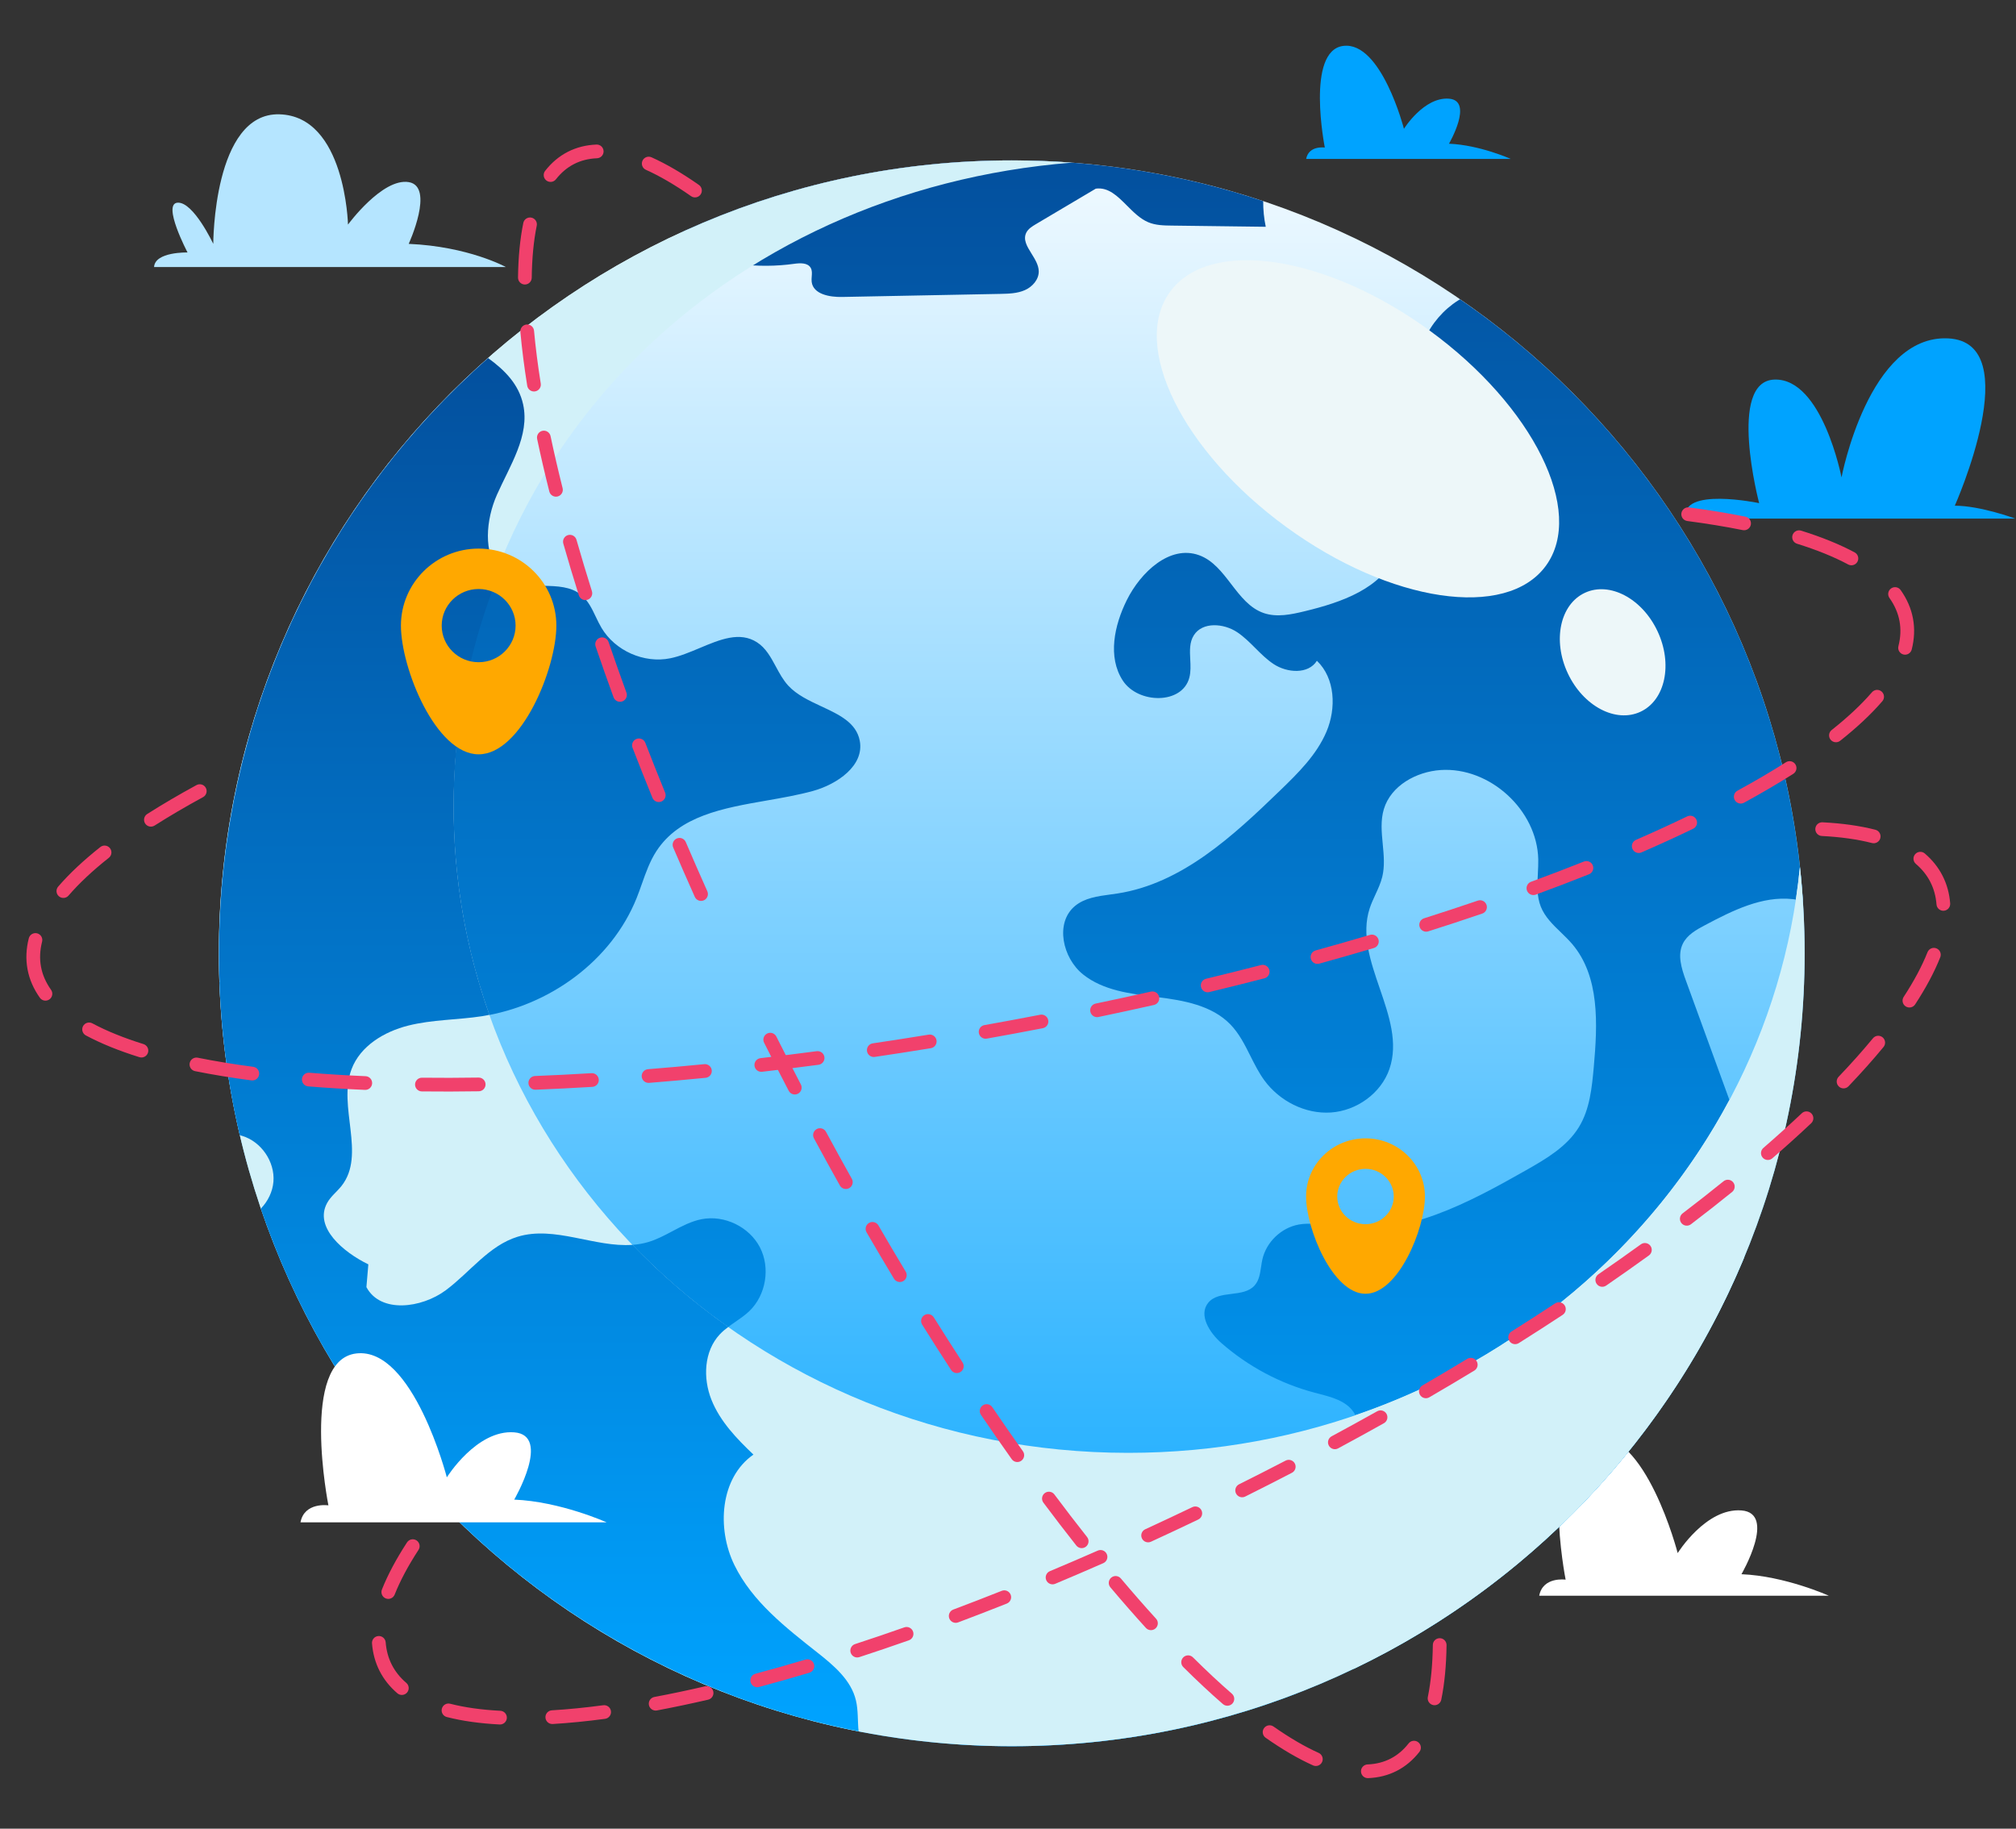 <?xml version="1.0" encoding="UTF-8"?> <svg xmlns="http://www.w3.org/2000/svg" width="441" height="400" viewBox="0 0 441 400" fill="none"><rect x="0" y="0" width="441" height="400" fill="#333333" stroke="none"/><path d="M336.713 349.052H400.063C400.063 349.052 390.503 344.732 380.943 344.342C380.943 344.342 388.713 330.992 380.943 330.392C373.173 329.792 366.993 339.722 366.993 339.722C366.993 339.722 360.023 312.662 348.263 314.052C336.503 315.442 342.483 345.532 342.483 345.532C342.483 345.532 337.503 344.802 336.703 349.052H336.713Z" fill="white"></path><path d="M221.327 381.966C317.115 381.966 394.767 304.315 394.767 208.526C394.767 112.738 317.115 35.086 221.327 35.086C125.538 35.086 47.887 112.738 47.887 208.526C47.887 304.315 125.538 381.966 221.327 381.966Z" fill="url(#paint0_linear_403_1552)"></path><path fill-rule="evenodd" clip-rule="evenodd" d="M149.354 50.686C149.309 50.771 149.263 50.855 149.217 50.94C149.1 51.156 148.982 51.373 148.874 51.596C148.574 52.246 148.314 53.006 148.624 53.656C148.894 54.206 149.494 54.486 150.054 54.716C157.494 57.766 165.754 58.816 173.714 57.706C175.024 57.526 176.664 57.436 177.334 58.576C177.668 59.142 177.617 59.807 177.566 60.479V60.479C177.536 60.875 177.506 61.274 177.554 61.656C177.884 64.366 181.484 65.016 184.214 64.956C195.744 64.736 207.264 64.516 218.794 64.286L218.803 64.286C220.63 64.246 222.507 64.205 224.184 63.466C225.864 62.726 227.284 61.116 227.224 59.286C227.181 57.955 226.404 56.703 225.652 55.49C224.663 53.896 223.716 52.371 224.534 50.826C224.964 50.026 225.784 49.526 226.564 49.056C228.753 47.756 230.943 46.459 233.132 45.162L233.134 45.161C235.324 43.863 237.514 42.566 239.704 41.266C242.449 40.892 244.452 42.898 246.526 44.974C247.951 46.401 249.409 47.861 251.164 48.606C252.784 49.296 254.604 49.326 256.364 49.346C259.784 49.391 263.204 49.433 266.624 49.476C270.044 49.518 273.464 49.561 276.884 49.606C276.494 47.766 276.314 45.876 276.324 43.996C259.044 38.216 240.544 35.086 221.324 35.086C195.644 35.086 171.274 40.676 149.354 50.686ZM318.973 65.717C319.113 65.627 319.253 65.547 319.393 65.467V65.477C361.943 94.697 390.783 142.397 394.373 196.997L394.283 196.982C393.574 196.867 392.874 196.754 392.183 196.677C385.453 195.927 378.983 199.187 372.993 202.357C371.093 203.357 369.083 204.477 368.133 206.397C366.893 208.887 367.833 211.857 368.783 214.467C372.585 224.874 376.376 235.29 380.168 245.707L380.193 245.777C381.773 250.117 383.373 254.527 383.703 259.137C384.062 264.114 382.922 269.024 381.788 273.913L381.661 274.46C381.605 274.702 381.549 274.945 381.493 275.187C365.053 314.637 334.483 346.707 296.083 365.077C296.753 363.667 297.533 362.297 298.303 360.947C299.694 358.522 301.084 356.095 302.475 353.668L302.518 353.592C303.923 351.139 305.328 348.687 306.733 346.237L294.043 343.147C295.943 334.197 297.063 325.077 297.393 315.937C297.483 313.497 297.463 310.877 296.083 308.857C294.402 306.4 291.262 305.589 288.333 304.834C288.091 304.771 287.851 304.709 287.613 304.647C280.073 302.657 273.013 298.897 267.153 293.757C264.583 291.507 262.143 287.647 264.283 284.987C265.46 283.52 267.418 283.277 269.384 283.032C271.293 282.795 273.211 282.556 274.433 281.197C275.422 280.098 275.643 278.597 275.864 277.102C275.945 276.556 276.025 276.011 276.143 275.487C277.003 271.687 280.263 268.557 284.093 267.857C286.378 267.441 288.698 267.831 291.012 268.219C291.707 268.336 292.401 268.452 293.093 268.547C307.443 270.527 321.243 263.117 333.843 255.967C338.213 253.487 342.763 250.827 345.383 246.547C347.773 242.647 348.233 237.907 348.643 233.357C349.473 224.027 349.973 213.587 343.893 206.467C343.141 205.589 342.297 204.774 341.455 203.96C339.697 202.263 337.945 200.571 337.053 198.327C336.147 196.052 336.277 193.575 336.407 191.093C336.462 190.04 336.517 188.986 336.493 187.947C336.243 177.177 325.883 167.717 315.133 168.437C309.803 168.797 304.273 171.857 302.723 176.967C301.976 179.436 302.225 182.031 302.474 184.632C302.705 187.045 302.936 189.462 302.373 191.787C302.041 193.147 301.454 194.419 300.866 195.691C300.408 196.682 299.95 197.673 299.613 198.707C297.769 204.397 299.793 210.3 301.815 216.196C303.861 222.163 305.905 228.123 303.933 233.847C302.093 239.167 296.753 242.967 291.143 243.347C285.523 243.727 279.893 240.847 276.573 236.307C275.374 234.663 274.453 232.826 273.534 230.994C272.285 228.503 271.039 226.019 269.103 224.037C265.073 219.917 258.953 218.827 253.233 218.117L252.822 218.066C247.232 217.383 241.325 216.661 236.933 213.157C232.423 209.567 230.723 201.857 235.153 198.177C237.276 196.414 240.118 196.032 242.892 195.66L242.892 195.66C243.423 195.588 243.952 195.517 244.473 195.437C258.533 193.257 269.713 182.877 279.943 172.987C283.923 169.137 288.013 165.137 290.173 160.027C292.333 154.927 292.083 148.367 288.073 144.537C286.203 147.537 281.553 147.207 278.603 145.257C277.12 144.277 275.858 143.017 274.595 141.756C273.345 140.509 272.096 139.262 270.633 138.287C267.693 136.327 263.043 135.967 261.153 138.957C260.177 140.496 260.271 142.343 260.366 144.216C260.435 145.567 260.504 146.933 260.173 148.207C258.633 154.147 248.953 154.007 245.603 148.857C242.253 143.707 243.753 136.777 246.483 131.277C249.513 125.177 255.893 119.127 262.303 121.447C265.306 122.531 267.315 125.147 269.323 127.761C271.353 130.405 273.381 133.046 276.433 134.097C279.303 135.087 282.463 134.417 285.423 133.697C293.373 131.777 302.313 128.737 305.373 121.157C306.077 119.412 306.415 117.515 306.752 115.629C307.262 112.771 307.768 109.938 309.533 107.697C310.472 106.504 311.72 105.553 312.957 104.61C314.789 103.214 316.597 101.836 317.343 99.717C318.572 96.225 316.396 93.053 314.174 89.814C313.087 88.229 311.989 86.629 311.273 84.967C308.303 78.057 312.603 69.727 318.973 65.717ZM52.473 248.316C49.473 235.536 47.883 222.216 47.883 208.526H47.893C47.893 156.656 70.673 110.106 106.763 78.326C110.433 80.986 113.453 84.046 114.423 88.456C115.627 93.939 113.035 99.236 110.497 104.423L110.496 104.423C109.873 105.697 109.253 106.964 108.693 108.226C105.853 114.626 105.413 123.836 111.683 126.946C113.852 128.022 116.377 128.08 118.875 128.138C121.883 128.207 124.851 128.275 127.113 130.116C128.63 131.346 129.479 133.128 130.331 134.915C130.726 135.742 131.121 136.571 131.583 137.346C134.573 142.366 140.883 145.156 146.603 143.996C148.751 143.56 150.928 142.645 153.083 141.74C157.497 139.885 161.816 138.07 165.593 140.496C167.521 141.735 168.62 143.77 169.729 145.824C170.518 147.285 171.312 148.755 172.413 149.956C174.289 152 177.021 153.272 179.687 154.515C183.57 156.325 187.314 158.069 188.073 162.036C189.113 167.456 183.153 171.546 177.833 173.016C174.61 173.903 171.168 174.503 167.721 175.105C158.187 176.768 148.622 178.437 143.583 186.186C142.163 188.372 141.292 190.839 140.42 193.306L140.42 193.306L140.42 193.306C140.052 194.35 139.683 195.394 139.273 196.416C133.743 210.216 120.103 220.046 105.413 222.296C103.31 222.617 101.186 222.799 99.066 222.98L99.065 222.98C95.771 223.262 92.483 223.543 89.283 224.346C84.023 225.666 78.793 228.796 76.883 233.876C75.507 237.53 76.003 241.647 76.491 245.696C77.095 250.711 77.686 255.621 74.693 259.416C74.309 259.903 73.873 260.352 73.437 260.801L73.436 260.801C72.726 261.533 72.016 262.264 71.533 263.156C68.623 268.486 75.093 273.926 80.553 276.576L80.133 281.556C83.233 287.356 92.193 286.166 97.483 282.246C99.258 280.927 100.904 279.392 102.545 277.862C105.793 274.831 109.024 271.819 113.203 270.536C117.84 269.113 122.705 270.101 127.571 271.09C132.413 272.074 137.255 273.058 141.873 271.666C143.687 271.118 145.375 270.222 147.061 269.327C149.131 268.229 151.196 267.133 153.483 266.686C158.443 265.716 163.893 268.346 166.223 272.826C168.553 277.306 167.573 283.276 163.933 286.776C163.009 287.667 161.947 288.399 160.885 289.13C159.67 289.967 158.456 290.804 157.453 291.876C153.973 295.576 153.733 301.466 155.613 306.186C157.493 310.906 161.123 314.686 164.803 318.186C157.493 323.276 156.733 334.356 160.643 342.356C164.47 350.187 171.574 355.795 178.429 361.206L178.873 361.556C182.423 364.356 186.163 367.516 187.213 371.916C187.55 373.302 187.604 374.768 187.658 376.226C187.688 377.061 187.719 377.894 187.803 378.706C126.533 366.716 76.823 322.466 57.073 264.366C58.613 262.776 59.653 260.686 59.833 258.466C60.183 254.096 57.153 249.686 52.953 248.436C52.853 248.409 52.744 248.383 52.635 248.356C52.58 248.343 52.526 248.329 52.473 248.316ZM263.088 370.147C263.274 370.069 263.46 369.991 263.646 369.916H263.686C270.026 367.326 277.396 367.646 283.636 370.436C264.306 377.876 243.306 381.966 221.356 381.966C217.226 381.966 213.136 381.806 209.086 381.526C210.486 379.966 211.716 378.266 212.736 376.436C212.786 376.345 212.837 376.254 212.888 376.162C213.439 375.16 214.015 374.112 214.986 373.516C215.776 373.026 216.746 372.906 217.676 372.826C220.196 372.606 222.726 372.596 225.246 372.796C225.756 372.836 226.306 372.876 226.746 372.606C227.218 372.316 227.411 371.782 227.604 371.247C227.676 371.046 227.749 370.845 227.836 370.656C228.546 369.126 230.376 368.436 232.056 368.366C232.952 368.329 233.845 368.425 234.74 368.522C235.523 368.606 236.307 368.691 237.096 368.686C241.043 368.652 244.492 366.407 247.855 364.218C248.454 363.828 249.05 363.44 249.646 363.066C253.586 360.596 258.716 358.666 262.736 360.996L257.776 366.666C257.366 367.126 256.956 367.606 256.816 368.206C256.486 369.636 257.986 370.946 259.446 371.046C260.707 371.141 261.908 370.64 263.088 370.147Z" fill="url(#paint1_linear_403_1552)"></path><g style="mix-blend-mode:multiply"><path d="M393.735 189.596C386.805 261.496 323.675 317.796 246.795 317.796C165.295 317.796 99.215 254.506 99.215 176.436C99.215 98.366 158.735 41.566 234.475 35.576C230.135 35.246 225.745 35.086 221.315 35.086C125.525 35.086 47.875 112.736 47.875 208.526C47.875 304.316 125.525 381.966 221.315 381.966C317.105 381.966 394.755 304.316 394.755 208.526C394.755 202.126 394.395 195.816 393.725 189.596H393.735Z" fill="#D2F1F9"></path></g><g style="mix-blend-mode:multiply"><path d="M392.844 196.756C393.344 196.826 393.854 196.906 394.364 196.986C394.344 196.726 394.334 196.476 394.314 196.216C394.234 195.046 394.134 193.886 394.034 192.726C393.984 192.166 393.934 191.596 393.874 191.036C393.824 190.586 393.774 190.136 393.724 189.686C393.494 192.056 393.194 194.416 392.844 196.756Z" fill="#D2F1F9"></path></g><g style="mix-blend-mode:multiply"><path d="M383.695 259.126C383.365 254.516 381.765 250.106 380.185 245.766C379.555 244.046 378.935 242.326 378.305 240.606C361.315 272.496 332.055 297.386 296.495 309.566C297.455 311.466 297.465 313.766 297.385 315.926C297.055 325.066 295.935 334.186 294.035 343.136L306.725 346.226C303.915 351.126 301.105 356.036 298.295 360.936C297.525 362.286 296.745 363.656 296.075 365.066C297.115 364.566 298.145 364.056 299.175 363.536C299.365 363.446 299.555 363.346 299.735 363.256C300.675 362.776 301.605 362.286 302.545 361.796C302.815 361.656 303.085 361.516 303.345 361.376C304.225 360.906 305.095 360.416 305.975 359.926C306.285 359.756 306.595 359.576 306.905 359.406C307.745 358.926 308.585 358.436 309.415 357.946C309.745 357.746 310.075 357.556 310.405 357.356C311.215 356.866 312.025 356.366 312.835 355.866C313.175 355.656 313.515 355.446 313.855 355.226C314.645 354.726 315.435 354.216 316.225 353.696C316.565 353.476 316.905 353.246 317.245 353.026C318.025 352.506 318.795 351.986 319.565 351.456C319.895 351.226 320.235 350.996 320.565 350.766C321.335 350.226 322.095 349.686 322.855 349.136C323.175 348.906 323.495 348.666 323.825 348.436C324.585 347.876 325.345 347.306 326.105 346.736C326.405 346.506 326.715 346.266 327.015 346.036C327.775 345.446 328.535 344.856 329.295 344.256C329.575 344.036 329.855 343.806 330.135 343.586C330.905 342.966 331.665 342.346 332.425 341.706C332.675 341.496 332.925 341.286 333.165 341.076C333.945 340.416 334.725 339.756 335.495 339.076C335.695 338.896 335.895 338.716 336.095 338.546C336.905 337.826 337.715 337.116 338.505 336.386C338.635 336.266 338.755 336.146 338.885 336.026C339.745 335.226 340.605 334.426 341.455 333.616C341.455 333.616 341.465 333.616 341.475 333.606C348.075 327.256 354.185 320.396 359.715 313.076C359.745 313.036 359.775 312.996 359.805 312.956C360.535 311.996 361.245 311.026 361.955 310.046C362.035 309.936 362.115 309.826 362.195 309.716C362.865 308.776 363.535 307.836 364.185 306.886C364.295 306.736 364.395 306.576 364.505 306.426C365.135 305.496 365.765 304.566 366.385 303.626C366.505 303.446 366.625 303.266 366.745 303.086C367.345 302.156 367.945 301.226 368.525 300.286C368.645 300.086 368.775 299.896 368.895 299.696C369.475 298.766 370.045 297.826 370.605 296.876C370.725 296.666 370.855 296.456 370.975 296.256C371.535 295.306 372.075 294.356 372.615 293.396C372.725 293.196 372.845 292.986 372.955 292.786C373.495 291.816 374.025 290.846 374.545 289.856C374.645 289.666 374.745 289.466 374.855 289.276C375.385 288.276 375.895 287.276 376.405 286.266C376.495 286.086 376.585 285.916 376.665 285.736C377.175 284.706 377.685 283.666 378.175 282.626C378.245 282.476 378.315 282.336 378.375 282.186C378.885 281.106 379.385 280.016 379.865 278.926C379.905 278.836 379.945 278.746 379.985 278.656C380.495 277.506 380.995 276.346 381.475 275.186C382.695 269.876 384.075 264.546 383.685 259.136L383.695 259.126Z" fill="#D2F1F9"></path></g><path d="M48.004 214.826C48.044 215.946 48.094 217.066 48.154 218.186C48.184 218.736 48.224 219.286 48.254 219.846C48.324 220.916 48.394 221.976 48.484 223.046C48.524 223.586 48.574 224.116 48.624 224.656C48.724 225.756 48.834 226.856 48.954 227.946C49.004 228.426 49.064 228.906 49.114 229.376C49.254 230.576 49.414 231.776 49.584 232.976C49.634 233.336 49.684 233.686 49.734 234.046C49.954 235.526 50.184 237.006 50.444 238.476C50.454 238.546 50.464 238.606 50.474 238.676C51.044 241.926 51.704 245.136 52.454 248.326C52.614 248.366 52.784 248.406 52.934 248.446C57.134 249.696 60.164 254.106 59.814 258.476C59.634 260.696 58.594 262.786 57.054 264.376C57.614 266.026 58.204 267.666 58.814 269.296C58.954 269.676 59.094 270.046 59.244 270.416C59.764 271.786 60.304 273.146 60.864 274.506C60.984 274.796 61.094 275.086 61.214 275.366C61.904 277.006 62.614 278.646 63.344 280.256C63.394 280.376 63.454 280.496 63.514 280.616C64.184 282.076 64.874 283.526 65.584 284.966C65.754 285.326 65.934 285.676 66.114 286.026C66.794 287.386 67.484 288.726 68.204 290.066C68.314 290.266 68.414 290.476 68.524 290.676C69.364 292.246 70.234 293.796 71.124 295.326C71.224 295.496 71.334 295.676 71.434 295.846C72.214 297.186 73.014 298.506 73.834 299.816C74.024 300.126 74.224 300.436 74.414 300.756C75.284 302.136 76.164 303.506 77.074 304.856C77.124 304.936 77.184 305.026 77.234 305.106C78.234 306.596 79.254 308.066 80.304 309.516C80.434 309.706 80.574 309.886 80.714 310.076C81.614 311.326 82.534 312.556 83.474 313.776C83.674 314.036 83.864 314.286 84.064 314.546C86.234 317.346 88.474 320.076 90.804 322.736C90.954 322.906 91.104 323.076 91.254 323.246C92.294 324.426 93.354 325.596 94.434 326.746C94.604 326.926 94.774 327.116 94.954 327.296C97.404 329.896 99.924 332.426 102.534 334.876C102.684 335.016 102.834 335.156 102.984 335.296C104.184 336.416 105.404 337.526 106.644 338.616C106.764 338.726 106.884 338.826 107.004 338.936C109.724 341.326 112.524 343.626 115.404 345.846C115.544 345.946 115.674 346.056 115.814 346.156C117.204 347.226 118.604 348.276 120.034 349.296C120.064 349.316 120.104 349.346 120.134 349.366C123.124 351.516 126.194 353.576 129.324 355.536C129.434 355.606 129.544 355.676 129.664 355.746C134.364 358.676 139.214 361.396 144.204 363.876C144.284 363.916 144.364 363.956 144.444 363.996C149.474 366.486 154.654 368.746 159.944 370.756C159.984 370.776 160.034 370.786 160.074 370.806C165.414 372.826 170.874 374.586 176.444 376.076C176.454 376.076 176.464 376.076 176.484 376.076C180.214 377.076 183.994 377.946 187.814 378.696C187.584 376.466 187.754 374.086 187.224 371.906C186.174 367.506 182.434 364.346 178.884 361.546C171.894 356.026 164.564 350.346 160.654 342.346C156.744 334.346 157.504 323.266 164.814 318.176C161.134 314.676 157.504 310.896 155.624 306.176C153.744 301.456 153.984 295.566 157.464 291.866C158.024 291.266 158.654 290.746 159.314 290.256C151.754 284.916 144.734 278.896 138.374 272.296C130.104 272.906 121.304 268.046 113.224 270.526C106.934 272.456 102.794 278.306 97.504 282.236C92.214 286.156 83.254 287.346 80.154 281.546L80.574 276.566C75.114 273.916 68.644 268.476 71.554 263.146C72.334 261.706 73.704 260.686 74.714 259.406C80.124 252.546 73.824 242.046 76.904 233.866C78.814 228.786 84.044 225.656 89.304 224.336C94.564 223.016 100.064 223.106 105.434 222.286C105.984 222.206 106.524 222.086 107.064 221.986C101.984 207.696 99.234 192.376 99.234 176.436C99.234 158.326 102.804 141.006 109.284 125.096C105.634 121.056 106.304 113.636 108.704 108.226C111.544 101.826 115.934 95.286 114.434 88.456C113.464 84.046 110.444 80.986 106.774 78.326C105.664 79.306 104.564 80.296 103.484 81.306C103.444 81.336 103.404 81.376 103.374 81.416C102.324 82.396 101.284 83.386 100.254 84.386C100.204 84.436 100.154 84.486 100.104 84.536C99.084 85.536 98.064 86.556 97.064 87.576C97.024 87.616 96.984 87.656 96.944 87.706C95.924 88.756 94.914 89.826 93.914 90.906C93.904 90.916 93.894 90.926 93.884 90.936C86.774 98.636 80.354 106.986 74.724 115.876C74.664 115.976 74.604 116.066 74.544 116.166C73.824 117.306 73.124 118.456 72.424 119.616C72.304 119.806 72.194 120.006 72.074 120.206C71.444 121.276 70.824 122.346 70.214 123.426C70.074 123.676 69.924 123.936 69.784 124.186C69.214 125.216 68.644 126.256 68.094 127.296C67.934 127.586 67.784 127.876 67.634 128.176C67.104 129.196 66.574 130.216 66.064 131.246C65.904 131.556 65.754 131.866 65.594 132.186C65.094 133.216 64.594 134.246 64.114 135.286C63.964 135.596 63.824 135.906 63.674 136.226C63.184 137.286 62.714 138.366 62.244 139.436C62.114 139.726 61.984 140.016 61.864 140.306C61.374 141.456 60.894 142.606 60.434 143.766C60.344 143.986 60.254 144.206 60.164 144.436C59.624 145.786 59.104 147.156 58.594 148.526C58.594 148.556 58.574 148.576 58.564 148.596C57.514 151.446 56.534 154.336 55.634 157.256C55.574 157.436 55.524 157.616 55.474 157.796C55.094 159.036 54.724 160.276 54.374 161.526C54.264 161.936 54.154 162.346 54.044 162.756C53.764 163.776 53.484 164.806 53.224 165.836C53.094 166.346 52.974 166.856 52.854 167.366C52.624 168.306 52.394 169.256 52.184 170.206C52.054 170.766 51.934 171.326 51.814 171.896C51.624 172.796 51.434 173.706 51.244 174.616C51.124 175.216 51.014 175.816 50.904 176.406C50.734 177.286 50.574 178.176 50.424 179.066C50.314 179.686 50.214 180.306 50.114 180.926C49.974 181.806 49.844 182.686 49.714 183.566C49.624 184.196 49.534 184.836 49.444 185.466C49.324 186.346 49.224 187.226 49.114 188.106C49.044 188.746 48.964 189.386 48.894 190.026C48.794 190.926 48.714 191.826 48.634 192.726C48.574 193.356 48.514 193.986 48.464 194.616C48.394 195.556 48.334 196.496 48.274 197.436C48.234 198.036 48.194 198.636 48.164 199.236C48.114 200.276 48.074 201.316 48.034 202.356C48.014 202.866 47.994 203.366 47.974 203.876C47.934 205.426 47.914 206.986 47.914 208.546C47.914 210.106 47.944 211.776 47.984 213.376C47.994 213.866 48.024 214.356 48.044 214.846L48.004 214.826Z" fill="url(#paint2_linear_403_1552)"></path><g style="mix-blend-mode:soft-light"><path d="M338.168 123.752C346.82 111.879 335.427 88.841 312.72 72.296C290.014 55.75 264.594 51.963 255.942 63.836C247.291 75.709 258.684 98.746 281.39 115.292C304.096 131.837 329.517 135.625 338.168 123.752Z" fill="#EDF7F9"></path></g><g style="mix-blend-mode:soft-light"><path d="M358.874 155.68C364.293 153.136 365.954 145.254 362.583 138.075C359.212 130.896 352.087 127.139 346.668 129.683C341.249 132.227 339.588 140.11 342.958 147.289C346.329 154.468 353.454 158.225 358.874 155.68Z" fill="#EDF7F9"></path></g><path d="M298.703 249C291.521 249 285.703 254.696 285.703 261.728C285.703 268.76 291.521 283 298.703 283C305.885 283 311.703 268.76 311.703 261.728C311.703 254.696 305.885 249 298.703 249ZM298.703 267.778C295.293 267.778 292.524 265.067 292.524 261.728C292.524 258.389 295.293 255.678 298.703 255.678C302.114 255.678 304.882 258.389 304.882 261.728C304.882 265.067 302.114 267.778 298.703 267.778Z" fill="#FFA800"></path><path d="M104.703 120C95.311 120 87.703 127.539 87.703 136.846C87.703 146.153 95.311 165 104.703 165C114.095 165 121.703 146.153 121.703 136.846C121.703 127.539 114.095 120 104.703 120ZM104.703 144.853C100.243 144.853 96.623 141.265 96.623 136.846C96.623 132.426 100.243 128.839 104.703 128.839C109.163 128.839 112.783 132.426 112.783 136.846C112.783 141.265 109.163 144.853 104.703 144.853Z" fill="#FFA800"></path><path d="M33.703 58.414H110.663C110.663 58.414 102.493 53.904 89.403 53.344C89.403 53.344 95.173 40.774 89.403 39.834C83.633 38.894 76.123 49.124 76.123 49.124C76.123 49.124 75.563 25.384 61.103 25.004C46.643 24.624 46.653 53.344 46.653 53.344C46.653 53.344 42.333 44.144 38.863 44.334C35.393 44.524 41.023 55.224 41.023 55.224C41.023 55.224 33.893 55.034 33.703 58.414Z" fill="#B5E5FF"></path><path d="M285.703 34.766H330.473C330.473 34.766 323.713 31.716 316.963 31.436C316.963 31.436 322.453 22.006 316.963 21.586C311.473 21.166 307.113 28.176 307.113 28.176C307.113 28.176 302.183 9.056 293.883 10.036C285.583 11.016 289.803 32.276 289.803 32.276C289.803 32.276 286.283 31.756 285.723 34.766H285.703Z" fill="#00A3FF"></path><path d="M368.782 113.437H440.842C440.842 113.437 433.242 110.617 427.612 110.617C427.612 110.617 443.562 74.857 426.152 74.017C408.742 73.177 402.832 104.427 402.832 104.427C402.832 104.427 398.632 82.747 388.202 83.027C377.772 83.307 384.812 110.057 384.812 110.057C384.812 110.057 367.392 106.397 368.782 113.437Z" fill="#00A3FF"></path><path d="M65.703 333H132.703C132.703 333 122.587 328.443 112.485 328.025C112.485 328.025 120.701 313.937 112.485 313.31C104.269 312.682 97.744 323.155 97.744 323.155C97.744 323.155 90.366 294.59 77.945 296.054C65.523 297.518 71.839 329.28 71.839 329.28C71.839 329.28 66.571 328.503 65.733 333H65.703Z" fill="white"></path><path fill-rule="evenodd" clip-rule="evenodd" d="M367.803 112.283C367.911 111.462 368.664 110.884 369.486 110.992C373.846 111.566 377.963 112.24 381.817 113.015C382.629 113.179 383.155 113.97 382.991 114.782C382.828 115.594 382.037 116.12 381.225 115.956C377.446 115.196 373.396 114.532 369.094 113.966C368.273 113.858 367.695 113.105 367.803 112.283ZM45.019 172.33C45.415 173.058 45.147 173.969 44.419 174.365C40.609 176.44 37.069 178.516 33.816 180.584C33.117 181.029 32.19 180.823 31.745 180.123C31.301 179.424 31.507 178.497 32.206 178.053C35.523 175.944 39.122 173.834 42.984 171.73C43.712 171.334 44.623 171.603 45.019 172.33ZM392.114 117.059C392.36 116.268 393.201 115.827 393.992 116.073C398.443 117.46 402.369 119.044 405.706 120.83C406.437 121.221 406.712 122.13 406.321 122.861C405.93 123.591 405.021 123.866 404.29 123.475C401.159 121.799 397.417 120.283 393.1 118.937C392.309 118.691 391.867 117.85 392.114 117.059ZM24.052 185.529C24.567 186.178 24.457 187.122 23.808 187.636C20.263 190.444 17.316 193.205 14.997 195.895C14.456 196.522 13.509 196.592 12.882 196.051C12.254 195.511 12.184 194.563 12.725 193.936C15.197 191.069 18.291 188.179 21.945 185.285C22.594 184.77 23.538 184.88 24.052 185.529ZM413.676 128.714C414.352 128.235 415.288 128.394 415.767 129.069C417.133 130.994 418.051 133.072 418.465 135.296C418.879 137.521 418.769 139.79 418.187 142.077C417.983 142.88 417.166 143.365 416.363 143.161C415.561 142.957 415.075 142.14 415.28 141.337C415.765 139.43 415.843 137.602 415.516 135.845C415.189 134.089 414.459 132.41 413.321 130.805C412.841 130.13 413 129.193 413.676 128.714ZM8.124 204.158C8.927 204.363 9.412 205.179 9.207 205.982C8.722 207.889 8.645 209.717 8.971 211.474C9.298 213.231 10.028 214.909 11.167 216.514C11.646 217.189 11.487 218.126 10.811 218.605C10.136 219.085 9.199 218.925 8.72 218.25C7.354 216.325 6.436 214.247 6.022 212.023C5.608 209.799 5.718 207.529 6.3 205.242C6.504 204.439 7.321 203.954 8.124 204.158ZM411.605 151.268C412.233 151.809 412.303 152.756 411.762 153.383C409.291 156.25 406.196 159.14 402.542 162.035C401.893 162.549 400.949 162.439 400.435 161.79C399.921 161.141 400.03 160.197 400.679 159.683C404.224 156.875 407.171 154.114 409.49 151.424C410.031 150.797 410.978 150.727 411.605 151.268ZM18.166 224.459C18.557 223.728 19.466 223.453 20.197 223.844C23.328 225.52 27.07 227.037 31.388 228.382C32.178 228.628 32.62 229.469 32.373 230.26C32.127 231.051 31.286 231.492 30.495 231.246C26.044 229.859 22.118 228.275 18.781 226.489C18.051 226.098 17.775 225.189 18.166 224.459ZM41.496 232.537C41.659 231.725 42.45 231.199 43.262 231.363C47.041 232.123 51.091 232.787 55.393 233.353C56.214 233.461 56.792 234.214 56.684 235.036C56.576 235.857 55.823 236.435 55.001 236.327C50.641 235.753 46.524 235.079 42.671 234.304C41.858 234.14 41.333 233.35 41.496 232.537ZM392.742 167.196C393.186 167.895 392.98 168.822 392.281 169.266C388.964 171.375 385.365 173.485 381.503 175.589C380.775 175.985 379.864 175.716 379.468 174.989C379.072 174.261 379.34 173.35 380.068 172.954C383.878 170.879 387.418 168.803 390.671 166.735C391.37 166.29 392.297 166.497 392.742 167.196ZM66.051 236.02C66.118 235.194 66.842 234.58 67.668 234.647C71.612 234.97 75.716 235.223 79.971 235.406C80.798 235.442 81.44 236.142 81.405 236.969C81.369 237.797 80.669 238.439 79.841 238.403C75.551 238.218 71.408 237.963 67.423 237.637C66.598 237.57 65.983 236.846 66.051 236.02ZM371.082 179.276C371.442 180.022 371.129 180.918 370.383 181.278C366.781 183.015 363.007 184.743 359.071 186.459C358.312 186.79 357.428 186.442 357.097 185.683C356.766 184.923 357.113 184.039 357.873 183.709C361.776 182.007 365.515 180.295 369.079 178.576C369.826 178.216 370.722 178.529 371.082 179.276ZM90.795 237.22C90.804 236.392 91.483 235.728 92.312 235.737C96.331 235.783 100.46 235.774 104.691 235.708C105.519 235.695 106.201 236.356 106.214 237.184C106.227 238.012 105.566 238.694 104.738 238.707C100.481 238.774 96.325 238.783 92.277 238.737C91.449 238.727 90.785 238.048 90.795 237.22ZM348.425 189.293C348.732 190.063 348.356 190.935 347.587 191.242C343.826 192.741 339.945 194.227 335.949 195.695C335.172 195.981 334.31 195.583 334.024 194.805C333.738 194.028 334.137 193.165 334.914 192.88C338.886 191.42 342.742 189.944 346.476 188.455C347.246 188.149 348.118 188.524 348.425 189.293ZM115.596 236.924C115.564 236.096 116.209 235.399 117.036 235.366C121.079 235.208 125.199 235.002 129.393 234.748C130.22 234.697 130.931 235.327 130.981 236.154C131.031 236.981 130.401 237.692 129.574 237.742C125.36 237.997 121.218 238.205 117.154 238.364C116.326 238.397 115.629 237.752 115.596 236.924ZM325.176 197.936C325.443 198.72 325.024 199.573 324.24 199.84C320.391 201.153 316.451 202.449 312.427 203.726C311.638 203.977 310.794 203.54 310.544 202.75C310.293 201.961 310.73 201.117 311.52 200.867C315.524 199.596 319.443 198.306 323.272 197.001C324.056 196.733 324.909 197.152 325.176 197.936ZM140.375 235.491C140.309 234.666 140.925 233.943 141.751 233.876C145.796 233.552 149.9 233.186 154.058 232.777C154.882 232.696 155.616 233.298 155.697 234.123C155.778 234.947 155.176 235.681 154.351 235.762C150.176 236.173 146.054 236.541 141.99 236.867C141.164 236.933 140.441 236.317 140.375 235.491ZM301.54 205.51C301.775 206.305 301.321 207.139 300.527 207.374C296.618 208.532 292.639 209.671 288.596 210.789C287.797 211.01 286.971 210.542 286.75 209.743C286.53 208.945 286.998 208.118 287.796 207.898C291.823 206.784 295.784 205.65 299.675 204.498C300.47 204.263 301.304 204.716 301.54 205.51ZM165.045 233.122C164.95 232.299 165.54 231.555 166.363 231.46C170.418 230.991 174.517 230.484 178.657 229.938C179.478 229.829 180.232 230.407 180.34 231.228C180.448 232.05 179.871 232.803 179.049 232.912C174.894 233.46 170.779 233.97 166.707 234.44C165.884 234.535 165.14 233.945 165.045 233.122ZM277.668 212.171C277.875 212.973 277.393 213.791 276.591 213.999C272.623 215.024 268.599 216.028 264.525 217.011C263.72 217.205 262.909 216.71 262.715 215.904C262.521 215.099 263.016 214.289 263.822 214.094C267.881 213.116 271.888 212.115 275.84 211.094C276.643 210.887 277.461 211.369 277.668 212.171ZM189.655 229.924C189.534 229.105 190.1 228.342 190.92 228.221C194.962 227.623 199.037 226.989 203.141 226.319C203.959 226.185 204.73 226.74 204.863 227.557C204.997 228.375 204.442 229.146 203.625 229.28C199.506 229.952 195.416 230.589 191.358 231.189C190.539 231.31 189.776 230.744 189.655 229.924ZM253.554 218.037C253.736 218.845 253.228 219.648 252.42 219.83C248.418 220.729 244.373 221.606 240.287 222.459C239.477 222.629 238.682 222.109 238.512 221.298C238.343 220.487 238.863 219.692 239.674 219.523C243.745 218.672 247.775 217.798 251.762 216.902C252.57 216.721 253.373 217.229 253.554 218.037ZM214.127 225.974C213.981 225.159 214.524 224.379 215.34 224.234C217.369 223.872 219.404 223.501 221.445 223.121C223.486 222.741 225.518 222.356 227.541 221.964C228.355 221.807 229.142 222.338 229.299 223.152C229.457 223.965 228.925 224.752 228.112 224.909C226.081 225.302 224.041 225.69 221.993 226.071C219.946 226.451 217.903 226.824 215.867 227.187C215.052 227.333 214.272 226.79 214.127 225.974Z" fill="#F1416C"></path><path fill-rule="evenodd" clip-rule="evenodd" d="M153.256 42.542C152.781 43.221 151.845 43.385 151.167 42.909C147.66 40.45 144.359 38.522 141.293 37.144C140.537 36.805 140.2 35.917 140.539 35.161C140.879 34.406 141.766 34.068 142.522 34.408C145.801 35.881 149.268 37.913 152.889 40.453C153.568 40.928 153.732 41.864 153.256 42.542ZM314.952 358.336C315.78 358.347 316.443 359.027 316.433 359.855C316.376 364.278 315.999 368.279 315.277 371.8C315.111 372.612 314.318 373.135 313.506 372.968C312.695 372.802 312.172 372.009 312.338 371.198C313.013 367.905 313.378 364.1 313.433 359.817C313.444 358.988 314.124 358.325 314.952 358.336ZM132.035 33.059C132.068 33.887 131.424 34.585 130.596 34.618C128.743 34.693 127.071 35.114 125.575 35.881C124.078 36.647 122.759 37.757 121.615 39.217C121.104 39.869 120.161 39.984 119.509 39.473C118.857 38.962 118.742 38.02 119.253 37.367C120.639 35.598 122.287 34.194 124.207 33.21C126.127 32.227 128.231 31.711 130.476 31.621C131.304 31.587 132.002 32.232 132.035 33.059ZM310.241 381.097C310.893 381.608 311.007 382.551 310.497 383.203C309.111 384.972 307.462 386.377 305.542 387.36C303.622 388.343 301.519 388.859 299.273 388.949C298.446 388.983 297.748 388.338 297.715 387.511C297.681 386.683 298.325 385.985 299.153 385.952C301.007 385.877 302.678 385.456 304.175 384.689C305.672 383.923 306.991 382.814 308.135 381.353C308.646 380.701 309.588 380.586 310.241 381.097ZM116.243 47.602C117.055 47.768 117.578 48.561 117.412 49.372C116.737 52.665 116.371 56.471 116.317 60.753C116.306 61.582 115.626 62.245 114.798 62.234C113.969 62.224 113.306 61.543 113.317 60.715C113.373 56.292 113.751 52.291 114.473 48.77C114.639 47.958 115.432 47.435 116.243 47.602ZM289.211 385.409C288.871 386.164 287.983 386.502 287.228 386.162C283.949 384.69 280.482 382.657 276.86 380.117C276.182 379.642 276.018 378.706 276.493 378.028C276.969 377.35 277.905 377.185 278.583 377.661C282.09 380.12 285.391 382.049 288.457 383.426C289.213 383.765 289.55 384.653 289.211 385.409ZM115.189 70.983C116.014 70.908 116.744 71.516 116.819 72.341C117.151 75.979 117.642 79.836 118.291 83.897C118.422 84.715 117.865 85.484 117.046 85.614C116.228 85.745 115.459 85.188 115.329 84.37C114.67 80.251 114.17 76.326 113.832 72.613C113.756 71.788 114.364 71.058 115.189 70.983ZM269.624 372.596C269.081 373.221 268.133 373.288 267.508 372.744C264.693 370.3 261.801 367.599 258.844 364.657C258.257 364.073 258.254 363.123 258.838 362.536C259.423 361.949 260.372 361.946 260.96 362.53C263.875 365.43 266.717 368.084 269.475 370.479C270.1 371.023 270.167 371.97 269.624 372.596ZM118.657 94.238C119.468 94.067 120.263 94.586 120.434 95.396C121.208 99.066 122.087 102.863 123.071 106.777C123.273 107.581 122.785 108.396 121.982 108.598C121.178 108.8 120.363 108.312 120.162 107.509C119.169 103.56 118.281 99.725 117.499 96.015C117.328 95.205 117.846 94.409 118.657 94.238ZM252.783 356.188C252.171 356.746 251.222 356.702 250.664 356.089C248.111 353.286 245.52 350.323 242.896 347.21C242.362 346.576 242.443 345.63 243.076 345.096C243.71 344.562 244.656 344.643 245.19 345.277C247.791 348.363 250.357 351.296 252.882 354.069C253.44 354.682 253.396 355.63 252.783 356.188ZM124.254 117.047C125.05 116.82 125.88 117.282 126.107 118.078C127.153 121.742 128.278 125.491 129.482 129.317C129.73 130.107 129.291 130.949 128.501 131.198C127.711 131.446 126.869 131.007 126.62 130.217C125.408 126.367 124.275 122.592 123.223 118.901C122.995 118.104 123.457 117.274 124.254 117.047ZM237.549 338.314C236.899 338.828 235.955 338.717 235.442 338.067C233.062 335.055 230.662 331.929 228.247 328.695C227.751 328.031 227.887 327.092 228.551 326.596C229.214 326.1 230.154 326.236 230.65 326.9C233.05 330.113 235.434 333.217 237.796 336.207C238.309 336.857 238.199 337.8 237.549 338.314ZM131.226 139.504C132.01 139.237 132.863 139.656 133.13 140.44C134.367 144.069 135.669 147.758 137.034 151.499C137.318 152.277 136.917 153.138 136.139 153.422C135.36 153.706 134.499 153.305 134.215 152.527C132.844 148.766 131.535 145.058 130.291 141.408C130.023 140.624 130.442 139.771 131.226 139.504ZM223.404 319.529C222.729 320.009 221.793 319.851 221.313 319.175C219.079 316.032 216.835 312.803 214.586 309.491C214.12 308.806 214.299 307.873 214.984 307.408C215.669 306.942 216.602 307.12 217.068 307.806C219.305 311.1 221.537 314.312 223.758 317.437C224.238 318.113 224.08 319.049 223.404 319.529ZM139.227 161.633C139.999 161.334 140.868 161.718 141.167 162.49C142.556 166.078 143.998 169.708 145.494 173.374C145.807 174.141 145.439 175.017 144.672 175.33C143.905 175.643 143.029 175.274 142.716 174.507C141.214 170.824 139.765 167.178 138.369 163.573C138.07 162.801 138.454 161.932 139.227 161.633ZM210.127 300.102C209.433 300.554 208.504 300.358 208.052 299.664C205.942 296.424 203.831 293.117 201.721 289.745C201.282 289.043 201.495 288.117 202.197 287.678C202.9 287.238 203.825 287.451 204.265 288.154C206.365 291.511 208.466 294.803 210.566 298.027C211.018 298.721 210.821 299.65 210.127 300.102ZM148.049 183.409C148.811 183.083 149.692 183.436 150.018 184.198C151.541 187.756 153.11 191.343 154.726 194.956C155.064 195.712 154.725 196.599 153.969 196.937C153.213 197.275 152.326 196.937 151.987 196.18C150.365 192.553 148.789 188.951 147.26 185.378C146.934 184.617 147.287 183.735 148.049 183.409ZM197.616 280.215C196.907 280.642 195.985 280.413 195.558 279.704C193.553 276.375 191.551 272.99 189.557 269.554C189.141 268.837 189.385 267.919 190.101 267.503C190.817 267.088 191.735 267.331 192.151 268.048C194.138 271.471 196.131 274.841 198.127 278.156C198.555 278.865 198.326 279.787 197.616 280.215ZM185.763 259.892C185.04 260.296 184.126 260.039 183.721 259.316C181.821 255.922 179.93 252.484 178.05 249.002C177.656 248.273 177.928 247.363 178.656 246.969C179.385 246.576 180.295 246.847 180.689 247.576C182.563 251.045 184.447 254.47 186.339 257.85C186.743 258.573 186.485 259.487 185.763 259.892ZM167.814 226.075C168.554 225.703 169.456 226.001 169.828 226.742C170.706 228.487 171.593 230.236 172.49 231.987C173.387 233.739 174.287 235.481 175.19 237.213C175.573 237.948 175.288 238.854 174.553 239.237C173.819 239.62 172.913 239.335 172.53 238.6C171.623 236.861 170.72 235.113 169.82 233.355C168.92 231.597 168.029 229.841 167.148 228.089C166.776 227.349 167.074 226.448 167.814 226.075Z" fill="#F1416C"></path><path fill-rule="evenodd" clip-rule="evenodd" d="M91.114 336.947C91.807 337.4 92.002 338.329 91.549 339.023C89.287 342.489 87.542 345.757 86.334 348.798C86.028 349.568 85.156 349.944 84.386 349.639C83.616 349.333 83.24 348.461 83.546 347.691C84.845 344.421 86.693 340.974 89.037 337.383C89.49 336.689 90.42 336.494 91.114 336.947ZM397.103 181.29C397.146 180.463 397.851 179.827 398.678 179.869C402.962 180.089 406.836 180.625 410.243 181.501C411.046 181.707 411.529 182.524 411.323 183.327C411.117 184.129 410.299 184.612 409.497 184.406C406.327 183.592 402.658 183.077 398.525 182.865C397.697 182.823 397.061 182.118 397.103 181.29ZM82.755 357.867C83.581 357.802 84.303 358.419 84.368 359.245C84.507 361.03 84.954 362.662 85.708 364.145C86.462 365.628 87.519 366.95 88.879 368.114C89.509 368.652 89.582 369.599 89.044 370.229C88.505 370.858 87.558 370.932 86.929 370.393C85.293 368.993 83.98 367.366 83.034 365.505C82.088 363.645 81.545 361.626 81.377 359.479C81.312 358.653 81.929 357.931 82.755 357.867ZM418.933 186.854C419.472 186.224 420.419 186.15 421.048 186.689C422.685 188.089 423.997 189.717 424.943 191.577C425.89 193.437 426.432 195.456 426.6 197.603C426.665 198.429 426.048 199.151 425.222 199.216C424.396 199.28 423.674 198.663 423.61 197.837C423.47 196.052 423.024 194.42 422.27 192.937C421.515 191.454 420.459 190.133 419.098 188.968C418.469 188.43 418.395 187.483 418.933 186.854ZM96.655 373.756C96.861 372.953 97.678 372.47 98.481 372.676C101.65 373.491 105.319 374.005 109.453 374.217C110.28 374.259 110.916 374.965 110.874 375.792C110.831 376.619 110.126 377.256 109.299 377.213C105.016 376.994 101.141 376.457 97.734 375.582C96.932 375.375 96.448 374.558 96.655 373.756ZM423.591 207.444C424.361 207.75 424.737 208.622 424.431 209.392C423.133 212.661 421.285 216.108 418.94 219.7C418.487 220.393 417.558 220.588 416.864 220.136C416.17 219.683 415.975 218.753 416.428 218.059C418.691 214.594 420.435 211.326 421.643 208.284C421.949 207.514 422.821 207.138 423.591 207.444ZM119.318 375.703C119.268 374.876 119.898 374.165 120.725 374.115C124.26 373.903 128.011 373.531 131.96 373.004C132.782 372.895 133.536 373.472 133.646 374.293C133.755 375.114 133.179 375.868 132.357 375.978C128.345 376.514 124.521 376.892 120.905 377.11C120.078 377.16 119.368 376.53 119.318 375.703ZM411.82 226.908C412.459 227.435 412.549 228.38 412.022 229.019C409.717 231.814 407.159 234.681 404.364 237.609C403.792 238.208 402.842 238.23 402.243 237.658C401.644 237.086 401.622 236.136 402.194 235.537C404.946 232.655 407.455 229.842 409.708 227.111C410.235 226.471 411.18 226.381 411.82 226.908ZM396.265 243.576C396.833 244.179 396.804 245.128 396.201 245.696C393.523 248.219 390.687 250.778 387.701 253.366C387.075 253.909 386.128 253.841 385.585 253.215C385.043 252.589 385.11 251.642 385.736 251.099C388.693 248.536 391.498 246.005 394.144 243.513C394.747 242.944 395.697 242.973 396.265 243.576ZM141.949 372.946C141.796 372.131 142.332 371.347 143.147 371.194C146.719 370.523 150.417 369.747 154.229 368.866C155.037 368.68 155.842 369.183 156.028 369.99C156.215 370.797 155.712 371.603 154.905 371.789C151.055 372.678 147.317 373.464 143.7 374.143C142.886 374.296 142.102 373.76 141.949 372.946ZM164.193 367.951C163.979 367.151 164.455 366.329 165.255 366.115C168.822 365.162 172.472 364.129 176.197 363.018C176.991 362.781 177.826 363.232 178.063 364.026C178.3 364.82 177.849 365.655 177.055 365.892C173.304 367.012 169.626 368.053 166.029 369.014C165.229 369.227 164.407 368.752 164.193 367.951ZM379.13 258.613C379.651 259.257 379.551 260.202 378.907 260.723C376.013 263.064 373.006 265.424 369.892 267.797C369.233 268.299 368.292 268.171 367.79 267.513C367.288 266.854 367.415 265.912 368.074 265.41C371.166 263.054 374.15 260.713 377.021 258.391C377.665 257.87 378.609 257.969 379.13 258.613ZM186.088 361.517C185.831 360.729 186.261 359.882 187.048 359.625C190.583 358.472 194.175 357.254 197.818 355.972C198.6 355.697 199.456 356.108 199.731 356.889C200.006 357.671 199.595 358.527 198.814 358.802C195.15 360.091 191.536 361.316 187.979 362.477C187.192 362.734 186.345 362.304 186.088 361.517ZM361.036 272.521C361.522 273.192 361.371 274.13 360.699 274.615C357.666 276.807 354.548 279.005 351.348 281.208C350.666 281.678 349.732 281.505 349.262 280.823C348.793 280.141 348.965 279.207 349.647 278.737C352.829 276.547 355.928 274.361 358.942 272.183C359.614 271.698 360.551 271.849 361.036 272.521ZM207.656 354.006C207.365 353.23 207.758 352.366 208.533 352.074C212.027 350.763 215.561 349.396 219.13 347.977C219.9 347.671 220.772 348.047 221.079 348.816C221.385 349.586 221.009 350.458 220.239 350.764C216.652 352.191 213.1 353.564 209.588 354.883C208.812 355.174 207.948 354.781 207.656 354.006ZM342.265 285.531C342.721 286.223 342.529 287.153 341.837 287.608C338.703 289.67 335.501 291.733 332.236 293.792C331.535 294.234 330.609 294.024 330.167 293.323C329.725 292.622 329.935 291.696 330.636 291.254C333.885 289.205 337.07 287.153 340.188 285.102C340.88 284.647 341.81 284.839 342.265 285.531ZM228.863 345.637C228.543 344.873 228.903 343.994 229.667 343.674C233.129 342.223 236.62 340.725 240.136 339.179C240.894 338.846 241.779 339.191 242.113 339.949C242.446 340.707 242.102 341.592 241.343 341.926C237.812 343.478 234.305 344.983 230.826 346.441C230.062 346.761 229.183 346.401 228.863 345.637ZM323.014 297.743C323.443 298.451 323.216 299.374 322.507 299.803C319.281 301.756 315.999 303.704 312.665 305.644C311.949 306.061 311.031 305.818 310.614 305.102C310.198 304.386 310.44 303.468 311.156 303.052C314.475 301.12 317.742 299.181 320.954 297.236C321.662 296.807 322.585 297.034 323.014 297.743ZM249.79 336.497C249.444 335.744 249.774 334.854 250.527 334.508C253.942 332.938 257.376 331.326 260.825 329.673C261.572 329.315 262.468 329.63 262.826 330.377C263.184 331.124 262.869 332.02 262.122 332.378C258.658 334.038 255.209 335.657 251.78 337.233C251.027 337.579 250.136 337.25 249.79 336.497ZM303.303 309.275C303.708 309.998 303.45 310.912 302.727 311.317C299.434 313.16 296.095 314.994 292.713 316.816C291.984 317.209 291.074 316.937 290.681 316.207C290.288 315.478 290.561 314.568 291.29 314.175C294.657 312.361 297.982 310.535 301.262 308.699C301.985 308.294 302.899 308.552 303.303 309.275ZM270.378 326.683C270.008 325.942 270.31 325.041 271.051 324.671C272.747 323.825 274.447 322.969 276.149 322.103C277.85 321.237 279.543 320.368 281.226 319.495C281.961 319.114 282.867 319.401 283.248 320.136C283.629 320.872 283.342 321.777 282.607 322.158C280.917 323.035 279.218 323.908 277.509 324.777C275.8 325.646 274.094 326.506 272.39 327.356C271.649 327.726 270.748 327.424 270.378 326.683Z" fill="#F1416C"></path><defs><linearGradient id="paint0_linear_403_1552" x1="221.327" y1="35.086" x2="221.327" y2="381.966" gradientUnits="userSpaceOnUse"><stop stop-color="#F1FAFF"></stop><stop offset="1" stop-color="#00A3FF"></stop></linearGradient><linearGradient id="paint1_linear_403_1552" x1="221.128" y1="35.086" x2="221.128" y2="381.966" gradientUnits="userSpaceOnUse"><stop stop-color="#03509E"></stop><stop offset="1" stop-color="#00A3FF"></stop></linearGradient><linearGradient id="paint2_linear_403_1552" x1="117.864" y1="78.326" x2="117.864" y2="378.696" gradientUnits="userSpaceOnUse"><stop stop-color="#03509E"></stop><stop offset="1" stop-color="#00A3FF"></stop></linearGradient></defs></svg> 